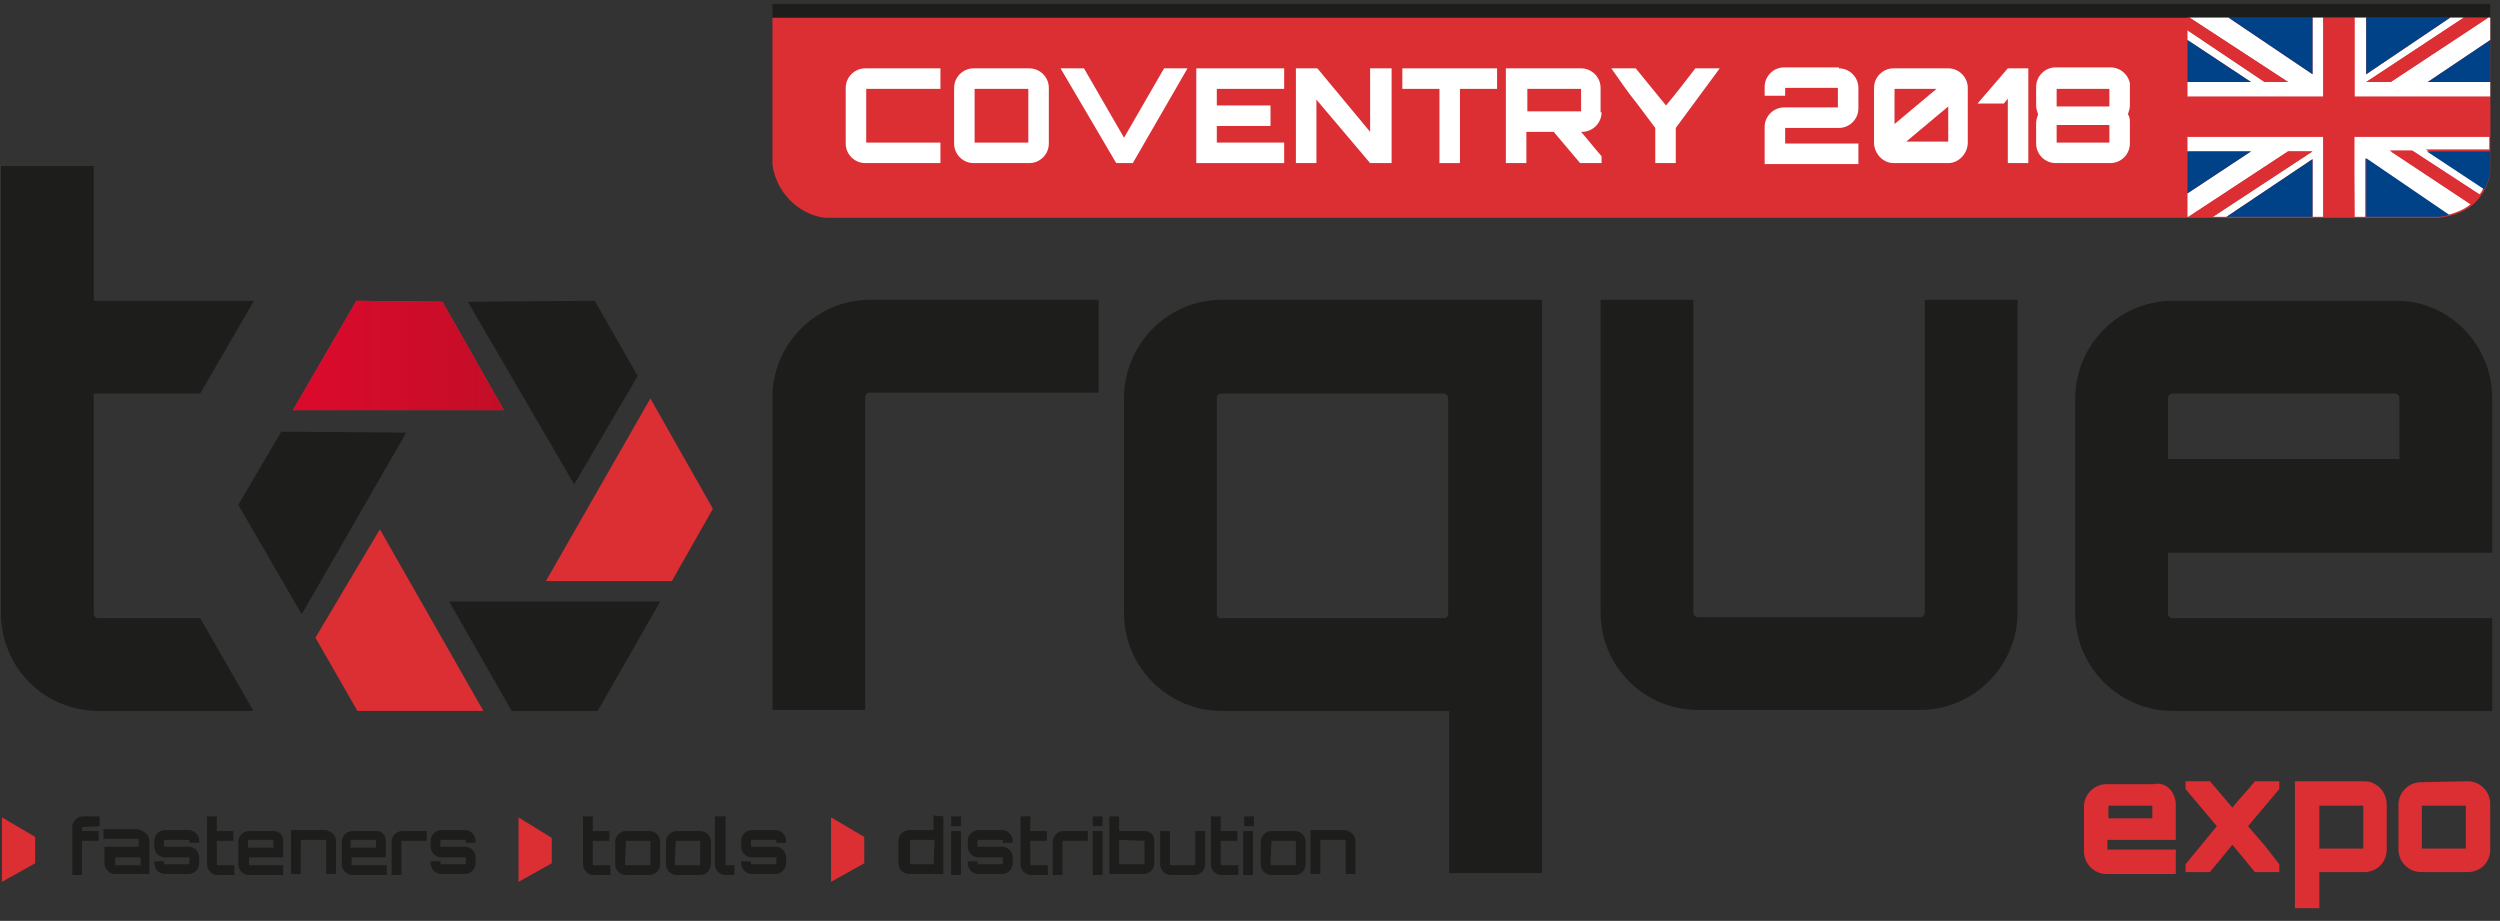 <?xml version="1.0" encoding="utf-8"?>
<!-- Generator: Adobe Illustrator 22.1.0, SVG Export Plug-In . SVG Version: 6.00 Build 0)  -->
<svg version="1.1" id="Layer_1" xmlns="http://www.w3.org/2000/svg" xmlns:xlink="http://www.w3.org/1999/xlink" x="0px" y="0px"
	 viewBox="0 0 256 94.3" style="enable-background:new 0 0 256 94.3;" xml:space="preserve">
<rect x="0" y="0" width="256" height="94.3" fill="#333333" stroke="none"/>
<style type="text/css">
	.st0{fill:#1D1D1B;}
	.st1{fill:#DB2F34;}
	.st2{fill:url(#SVGID_2_);}
	.st3{fill:none;}
	.st4{fill:#FFFFFF;}
	.st5{fill:#004287;}
</style>
<path class="st0" d="M20.5,63.3l5.4,9.4v0.1H10.1c-5.6,0-10-4.5-10-10V17h9.5v13.8H26l0,0l-5.5,9.5H9.6v22.5c0,0.3,0.2,0.5,0.5,0.5
	H20.5z"/>
<path class="st0" d="M112.5,30.7v9.5H89.1c-0.3,0-0.5,0.2-0.5,0.5v32h-9.5v-32c0-5.5,4.5-10,10-10C89.1,30.7,112.5,30.7,112.5,30.7z
	"/>
<path class="st0" d="M125.1,30.7h32.8v58.7h-9.5V72.8h-23.3c-5.5,0-10-4.5-10-10v-22C115.1,35.2,119.6,30.7,125.1,30.7 M124.6,62.8
	c0,0.3,0.2,0.5,0.4,0.5h22.8c0.3,0,0.5-0.2,0.5-0.5v-22c0-0.3-0.2-0.5-0.5-0.5H125c-0.2,0-0.4,0.2-0.4,0.5V62.8z"/>
<path class="st0" d="M206.6,30.7v32c0,5.5-4.5,10-10,10h-22.7c-5.6,0-10-4.5-10-10v-32h9.5v32c0,0.3,0.2,0.5,0.5,0.5h22.7
	c0.3,0,0.5-0.2,0.5-0.5v-32C197.1,30.7,206.6,30.7,206.6,30.7z"/>
<path class="st0" d="M255.2,40.8v15.8H222v6.2c0,0.3,0.2,0.5,0.5,0.5h32.7v9.5h-32.7c-5.5,0-10-4.5-10-10v-22c0-5.5,4.5-10,10-10
	h22.7C250.7,30.7,255.2,35.2,255.2,40.8 M245.7,47v-6.2c0-0.3-0.2-0.5-0.5-0.5h-22.7c-0.3,0-0.5,0.2-0.5,0.5V47H245.7z"/>
<polyline class="st1" points="30,42 51.6,42 45.3,30.9 36.5,30.8 "/>
<g>
	<g>
		
			<linearGradient id="SVGID_2_" gradientUnits="userSpaceOnUse" x1="30" y1="702.4" x2="51.643" y2="702.4" gradientTransform="matrix(1 0 0 1 0 -666)">
			<stop  offset="0" style="stop-color:#DC0A2D"/>
			<stop  offset="1" style="stop-color:#C30E27"/>
		</linearGradient>
		<polygon id="SVGID_1_" class="st2" points="30,42 51.6,42 45.3,30.9 36.5,30.8 		"/>
	</g>
</g>
<polygon class="st0" points="58.8,49.6 65.3,38.5 60.9,30.8 47.9,30.9 "/>
<polyline class="st1" points="55.9,59.5 68.8,59.5 73,52.1 66.6,40.8 "/>
<polygon class="st0" points="46,61.6 52.4,72.8 61.2,72.8 67.6,61.6 "/>
<polyline class="st1" points="32.3,65.3 36.6,72.8 49.5,72.8 38.9,54.2 "/>
<polygon class="st0" points="41.6,44.3 30.9,62.9 24.4,51.7 28.8,44.2 "/>
<g>
	<path class="st1" d="M222.8,82.4V86h-7v1h7v2.5h-7.1c-1.3,0-2.3-1.1-2.3-2.3v-4.6c0-1.3,1.1-2.3,2.3-2.3h4.8
		C221.8,80,222.8,81.1,222.8,82.4z M220.4,83.8v-1.3h-4.5v1.3H220.4z"/>
	<path class="st1" d="M233.4,80v0.8l-3.2,3.8c0.6,0.7,1.2,1.4,1.8,2.1l1.4,1.8v0.8h-2.5l-2.3-2.8l-2.3,2.8h-2.5v-0.8l3.2-3.9
		l-3.2-3.8V80h2.5l2.3,2.7c0.7-0.9,1.6-1.8,2.3-2.7H233.4z"/>
	<path class="st1" d="M244.4,82.4V87c0,1.3-1,2.3-2.3,2.3h-4.6V93H235V80h7.1C243.4,80,244.4,81.1,244.4,82.4z M237.5,86.9h4.5v-4.4
		h-4.5V86.9z"/>
	<path class="st1" d="M252.7,80c1.3,0,2.3,1.1,2.3,2.3V87c0,1.3-1,2.3-2.3,2.3h-4.8c-1.3,0-2.3-1.1-2.3-2.3v-4.6
		c0-1.3,1.1-2.3,2.3-2.3L252.7,80L252.7,80z M248,86.9h4.5v-4.4H248V86.9z"/>
</g>
<polygon class="st1" points="0.2,90.3 3.6,88.4 3.6,85.7 0.2,83.7 "/>
<g>
	<path class="st0" d="M8.4,84.7v0.4h1.7v1H8.4v3.5h-1v-4.9c0-0.6,0.5-1.1,1.1-1.1h1.7v1L8.4,84.7C8.4,84.6,8.4,84.6,8.4,84.7z"/>
</g>
<g>
	<path class="st0" d="M15.3,86.1v3.4h-3.5c-0.6,0-1.1-0.5-1.1-1.1v-1.7h3.5V86c0,0,0-0.1-0.1-0.1h-3.5v-1h3.5
		C14.8,85.1,15.3,85.5,15.3,86.1z M14.3,87.8h-2.5v0.7c0,0,0,0.1,0.1,0.1h2.5v-0.8C14.4,87.8,14.3,87.8,14.3,87.8z"/>
</g>
<g>
	<path class="st0" d="M20.4,86.3h-1v-0.2c0,0,0-0.1-0.1-0.1h-2.4c0,0-0.1,0-0.1,0.1v0.6c0,0,0,0,0.1,0h2.4c0.6,0,1.1,0.5,1.1,1.1
		v0.6c0,0.6-0.5,1.1-1.1,1.1h-2.4c-0.6,0-1.1-0.5-1.1-1.1v-0.2h1v0.2c0,0,0,0.1,0.1,0.1h2.4c0,0,0.1,0,0.1-0.1v-0.6c0,0,0,0-0.1,0
		h-2.4c-0.6,0-1.1-0.5-1.1-1.1v-0.6c0-0.6,0.5-1.1,1.1-1.1h2.4c0.6,0,1.1,0.5,1.1,1.1V86.3z"/>
	<path class="st0" d="M22.2,86.1v2.4c0,0,0,0.1,0.1,0.1H24v1h-1.7c-0.6,0-1.1-0.5-1.1-1.1v-4.9h1v1.5h1.7v1H22.2z"/>
	<path class="st0" d="M29,86.1v1.7h-3.5v0.7c0,0,0,0.1,0.1,0.1H29v1h-3.5c-0.6,0-1.1-0.5-1.1-1.1v-2.3c0-0.6,0.5-1.1,1.1-1.1H28
		C28.6,85.1,29,85.5,29,86.1z M28,86.8v-0.7c0,0,0-0.1-0.1-0.1h-2.4c0,0-0.1,0-0.1,0.1v0.7H28z"/>
	<path class="st0" d="M34.4,86.1v3.4h-1v-3.4c0,0,0-0.1-0.1-0.1h-2.4c0,0-0.1,0-0.1,0.1v3.4h-1V85h3.5
		C33.9,85.1,34.4,85.5,34.4,86.1z"/>
	<path class="st0" d="M39.5,86.1v1.7H36v0.7c0,0,0,0.1,0.1,0.1h3.5v1h-3.5c-0.6,0-1.1-0.5-1.1-1.1v-2.3c0-0.6,0.5-1.1,1.1-1.1h2.4
		C39.1,85.1,39.5,85.5,39.5,86.1z M38.5,86.8v-0.7c0,0,0-0.1-0.1-0.1H36c0,0-0.1,0-0.1,0.1v0.7H38.5z"/>
	<path class="st0" d="M43.7,85.1v1h-2.5c0,0-0.1,0-0.1,0.1v3.4h-1v-3.4c0-0.6,0.5-1.1,1.1-1.1H43.7z"/>
	<path class="st0" d="M48.7,86.3h-1v-0.2c0,0,0-0.1-0.1-0.1h-2.4c0,0-0.1,0-0.1,0.1v0.6c0,0,0,0,0.1,0h2.4c0.6,0,1.1,0.5,1.1,1.1
		v0.6c0,0.6-0.5,1.1-1.1,1.1h-2.4c-0.6,0-1.1-0.5-1.1-1.1v-0.2h1v0.2c0,0,0,0.1,0.1,0.1h2.4c0,0,0.1,0,0.1-0.1v-0.6c0,0,0,0-0.1,0
		h-2.4c-0.6,0-1.1-0.5-1.1-1.1v-0.6c0-0.6,0.5-1.1,1.1-1.1h2.4c0.6,0,1.1,0.5,1.1,1.1V86.3z"/>
</g>
<g>
	<path class="st0" d="M60.7,86.1v2.4c0,0,0,0.1,0.1,0.1h1.7v1h-1.7c-0.6,0-1.1-0.5-1.1-1.1v-4.9h1v1.5h1.7v1H60.7z"/>
</g>
<g>
	<path class="st0" d="M66.5,85.1c0.6,0,1.1,0.5,1.1,1.1v2.3c0,0.6-0.5,1.1-1.1,1.1h-2.4c-0.6,0-1.1-0.5-1.1-1.1v-2.3
		c0-0.6,0.5-1.1,1.1-1.1H66.5z M64.1,86.1C64.1,86.1,64,86.1,64.1,86.1L64,88.5c0,0,0,0.1,0.1,0.1h2.4c0,0,0.1,0,0.1-0.1v-2.3
		c0,0,0-0.1-0.1-0.1H64.1z"/>
	<path class="st0" d="M71.7,85.1c0.6,0,1.1,0.5,1.1,1.1v2.3c0,0.6-0.5,1.1-1.1,1.1h-2.4c-0.6,0-1.1-0.5-1.1-1.1v-2.3
		c0-0.6,0.5-1.1,1.1-1.1H71.7z M69.2,86.1L69.2,86.1l-0.1,2.4c0,0,0,0.1,0.1,0.1h2.4c0,0,0.1,0,0.1-0.1v-2.3c0,0,0-0.1-0.1-0.1H69.2
		z"/>
	<path class="st0" d="M74.3,83.6v4.9v0.1h0.9v1h-0.9c-0.6,0-1.1-0.5-1.1-1.1v-4.9H74.3z"/>
	<path class="st0" d="M80.5,86.3h-1v-0.2c0,0,0-0.1-0.1-0.1H77c0,0-0.1,0-0.1,0.1v0.6c0,0,0,0,0.1,0h2.4c0.6,0,1.1,0.5,1.1,1.1v0.6
		c0,0.6-0.5,1.1-1.1,1.1H77c-0.6,0-1.1-0.5-1.1-1.1v-0.2h1v0.2c0,0,0,0.1,0.1,0.1h2.4c0,0,0.1,0,0.1-0.1v-0.6c0,0,0,0-0.1,0H77
		c-0.6,0-1.1-0.5-1.1-1.1v-0.6c0-0.6,0.5-1.1,1.1-1.1h2.4c0.6,0,1.1,0.5,1.1,1.1V86.3z"/>
	<path class="st0" d="M96.6,83.6v5.9h-3.5c-0.6,0-1.1-0.5-1.1-1.1v-2.3c0-0.6,0.5-1.1,1.1-1.1h2.5v-1.5L96.6,83.6L96.6,83.6z
		 M95.6,88.5L95.6,88.5l0.1-2.4c0,0,0-0.1-0.1-0.1h-2.4c0,0,0,0,0,0.1v2.3v0.1H95.6z"/>
	<path class="st0" d="M98.4,83.6v1h-1v-1H98.4z M97.4,85.1h1v4.5h-1V85.1z"/>
	<path class="st0" d="M103.7,86.3h-1v-0.2c0,0,0-0.1-0.1-0.1h-2.4c0,0-0.1,0-0.1,0.1v0.6c0,0,0,0,0.1,0h2.4c0.6,0,1.1,0.5,1.1,1.1
		v0.6c0,0.6-0.5,1.1-1.1,1.1h-2.4c-0.6,0-1.1-0.5-1.1-1.1v-0.2h1v0.2c0,0,0,0.1,0.1,0.1h2.4c0,0,0.1,0,0.1-0.1v-0.6c0,0,0,0-0.1,0
		h-2.4c-0.6,0-1.1-0.5-1.1-1.1v-0.6c0-0.6,0.5-1.1,1.1-1.1h2.4c0.6,0,1.1,0.5,1.1,1.1V86.3z"/>
	<path class="st0" d="M105.5,86.1v2.4c0,0,0,0.1,0.1,0.1h1.7v1h-1.7c-0.6,0-1.1-0.5-1.1-1.1v-4.9h1v1.5h1.7v1H105.5z"/>
	<path class="st0" d="M111.4,85.1v1h-2.5c0,0-0.1,0-0.1,0.1v3.4h-1v-3.4c0-0.6,0.5-1.1,1.1-1.1H111.4z"/>
	<path class="st0" d="M112.9,83.6v1h-1v-1H112.9z M111.9,85.1h1v4.5h-1V85.1z"/>
	<path class="st0" d="M118.2,86.1v2.3c0,0.6-0.5,1.1-1.1,1.1h-3.5v-5.9h1v1.5h2.5C117.8,85.1,118.2,85.5,118.2,86.1z M117.2,86.1
		L117.2,86.1l-2.5-0.1c0,0-0.1,0-0.1,0.1v2.3c0,0,0,0.1,0.1,0.1h2.4c0,0,0.1,0,0.1-0.1V86.1z"/>
	<path class="st0" d="M123.4,85.1v3.4c0,0.6-0.5,1.1-1.1,1.1h-2.4c-0.6,0-1.1-0.5-1.1-1.1v-3.4h1v3.4c0,0,0,0.1,0.1,0.1h2.4
		c0,0,0.1,0,0.1-0.1v-3.4H123.4z"/>
	<path class="st0" d="M125,86.1v2.4c0,0,0,0.1,0.1,0.1h1.7v1h-1.7c-0.6,0-1.1-0.5-1.1-1.1v-4.9h1v1.5h1.7v1H125z"/>
	<path class="st0" d="M128.4,83.6v1h-1v-1H128.4z M127.3,85.1h1v4.5h-1V85.1z"/>
</g>
<g>
	<path class="st0" d="M132.6,85.1c0.6,0,1.1,0.5,1.1,1.1v2.3c0,0.6-0.5,1.1-1.1,1.1h-2.4c-0.6,0-1.1-0.5-1.1-1.1v-2.3
		c0-0.6,0.5-1.1,1.1-1.1H132.6z M130.2,86.1C130.1,86.1,130.1,86.1,130.2,86.1l-0.1,2.4c0,0,0,0.1,0.1,0.1h2.4c0,0,0.1,0,0.1-0.1
		v-2.3c0,0,0-0.1-0.1-0.1H130.2z"/>
</g>
<g>
	<path class="st0" d="M138.8,86.1v3.4h-1v-3.4c0,0,0-0.1-0.1-0.1h-2.4c0,0-0.1,0-0.1,0.1v3.4h-1V85h3.5
		C138.3,85.1,138.8,85.5,138.8,86.1z"/>
</g>
<path class="st1" d="M79.1,1.8v15c0,0,0.1,1.9,1.7,3.6c1.7,1.8,3.7,1.9,3.7,1.9h165.1c0,0,2.3-0.1,3.8-1.5c1.6-1.6,1.6-3.3,1.6-3.3
	V1.8"/>
<path class="st3" d="M79.1,1.8v15c0,0,0.1,1.9,1.7,3.6c1.7,1.8,3.7,1.9,3.7,1.9h165.1c0,0,2.3-0.1,3.8-1.5c1.6-1.6,1.6-3.3,1.6-3.3
	V1.8"/>
<g>
	<path class="st4" d="M88.7,9.1v5.5h7.6v2.1h-7.7c-1.1,0-2-0.9-2-2V9c0-1.1,0.9-2,2-2h7.7v2.1H88.7z"/>
	<path class="st4" d="M105.4,7c1.1,0,2,0.9,2,2v5.7c0,1.1-0.9,2-2,2h-5.7c-1.1,0-2-0.9-2-2V9c0-1.1,0.9-2,2-2H105.4z M99.8,14.6h5.5
		V9.1h-5.5V14.6z"/>
	<path class="st4" d="M119.2,7h2.4l-5.6,9.7h-1.7L108.6,7h2.4l4.1,7.1L119.2,7z"/>
	<path class="st4" d="M131.5,9.1h-6.9v1.7h5.5v2.1h-5.5v1.7h6.9v2.1h-9V7h9V9.1z"/>
	<path class="st4" d="M140.4,7h2.1v9.7h-2.2l-5.5-6.5v6.5h-2.1V7h2.2l5.4,6.5V7H140.4z"/>
	<path class="st4" d="M153.3,7v2.1h-3.8v7.6h-2.1V9.1h-3.8V7H153.3z"/>
	<path class="st4" d="M164,11.5c0,1.1-0.9,2-2,2h-0.1c0.7,0.8,1.4,1.7,2.1,2.5v0.7h-2.2l-2.7-3.2h-2.8c0,0,0,0,0,0.1l0,0v3.1h-2.1V7
		h7.7c1.1,0,2,0.9,2,2v2.5H164z M156.4,11.4h5.5V9.1h-5.5V11.4z"/>
	<path class="st4" d="M176.1,7l-4.5,6.1v3.6h-2.1v-3.6l-1.8-2.4c-0.9-1.1-2-2.7-2.7-3.7h2.5l3.1,3.8c1-1.2,2.1-2.6,3-3.8
		C173.6,7,176.1,7,176.1,7z"/>
	<path class="st4" d="M188.3,7c1.1,0,2,0.9,2,2v2.1c0,1.1-0.9,2-2,2h-5.5v1.6h7.5v2.1h-9.6V13c0-1.1,0.9-2,2-2h5.5V9h-5.4v0.8h-2.1
		V8.9c0-1.1,0.9-2,2-2h5.6V7z"/>
	<path class="st4" d="M199.5,7c1.1,0,2,0.9,2,2v5.6c0,1.1-0.9,2.1-2,2.1h-5.6c-1.1,0-2-1-2-2.1V9c0-1.1,0.9-2,2-2H199.5z M194,9.1
		v3.6l4.3-3.6H194z M199.5,14.5v-3.6l-4.3,3.6H199.5z"/>
	<path class="st4" d="M205.6,7h2.1v9.7h-2.1v-6.6l0,0l0,0l-0.4,0.5h-2.7L205.6,7z"/>
	<path class="st4" d="M218.1,10.8c0,0.3-0.1,0.6-0.2,0.9c0.2,0.3,0.2,0.6,0.2,0.9v2.1c0,1.1-0.9,2-2,2h-5.6c-1.1,0-2-0.9-2-2v-2.1
		c0-0.3,0.1-0.6,0.2-0.9c-0.1-0.3-0.2-0.6-0.2-0.9V8.9c0-1.1,0.9-2,2-2h5.6c1,0,1.8,0.7,2,1.6V10.8z M210.6,10.9h5.4V9.1h-5.4V10.9z
		 M210.6,14.6h5.4v-1.8h-5.4V14.6z"/>
</g>
<rect x="79.1" y="0.4" class="st0" width="175.9" height="1.4"/>
<polygon class="st1" points="53.1,90.3 56.5,88.4 56.5,85.8 53.1,83.7 "/>
<polygon class="st1" points="85.1,90.3 88.5,88.4 88.5,85.7 85.1,83.7 "/>
<polyline class="st4" points="255,9.9 255,8.4 248.6,8.4 255,4.1 255,1.8 254.8,1.8 244.8,8.4 242.3,8.4 252.3,1.8 250.9,1.8 
	242.3,7.6 242.3,1.8 241.1,1.8 241.1,9.9 "/>
<path class="st4" d="M241.1,22.2h1.1v-6l8.5,5.8c0.7-0.2,1.6-0.5,2.3-1.1l-8.3-5.5l0,0l0,0h2.3l6.9,4.5c0.2-0.2,0.3-0.4,0.4-0.7
	l-5.9-3.9h6.5V14H241"/>
<polyline class="st4" points="231.9,8.4 224,3.1 224,4.1 230.5,8.4 224,8.4 224,9.9 237.9,9.9 237.9,1.8 236.8,1.8 236.8,7.6 
	228.2,1.8 224.2,1.8 234.3,8.4 "/>
<polyline class="st4" points="224,14 224,15.5 230.5,15.5 224,19.8 224,22.2 224.1,22.2 234.3,15.5 236.8,15.5 226.6,22.2 228,22.2 
	236.8,16.3 236.8,22.2 237.9,22.2 237.9,14 "/>
<polyline class="st5" points="236.8,1.8 228.2,1.8 236.8,7.6 "/>
<polyline class="st5" points="250.9,1.8 242.3,1.8 242.3,7.6 "/>
<path class="st5" d="M242.3,22.2h7.4c0,0,0.5,0,1.1-0.2l-8.5-5.8"/>
<polyline class="st5" points="228,22.2 236.8,22.2 236.8,16.3 "/>
<polyline class="st5" points="255,8.4 255,4.1 248.6,8.4 "/>
<polyline class="st5" points="224,4.1 224,8.4 230.5,8.4 "/>
<polyline class="st5" points="224,15.5 224,19.8 230.5,15.5 "/>
<path class="st5" d="M254.4,19.4c0.6-1.1,0.6-2,0.6-2v-1.9h-6.5"/>
<polyline class="st1" points="244.8,15.5 253.1,21 244.8,15.5 "/>
<polyline class="st1" points="224,9.9 224,14 237.9,14 237.9,22.2 241.1,22.2 241.1,14 255,14 255,9.9 241.1,9.9 241.1,1.8 
	237.9,1.8 237.9,9.9 "/>
<polyline class="st1" points="231.9,8.4 234.3,8.4 224.2,1.8 224,1.8 224,3.1 "/>
<path class="st1" d="M244.8,15.5L244.8,15.5l8.3,5.5c0.1-0.1,0.2-0.2,0.3-0.3c0.2-0.2,0.4-0.4,0.6-0.7l-6.9-4.5"/>
<polyline class="st1" points="244.8,8.4 254.8,1.8 252.3,1.8 242.3,8.4 "/>
<polyline class="st1" points="234.3,15.5 224.1,22.2 226.6,22.2 236.8,15.5 "/>
</svg>

